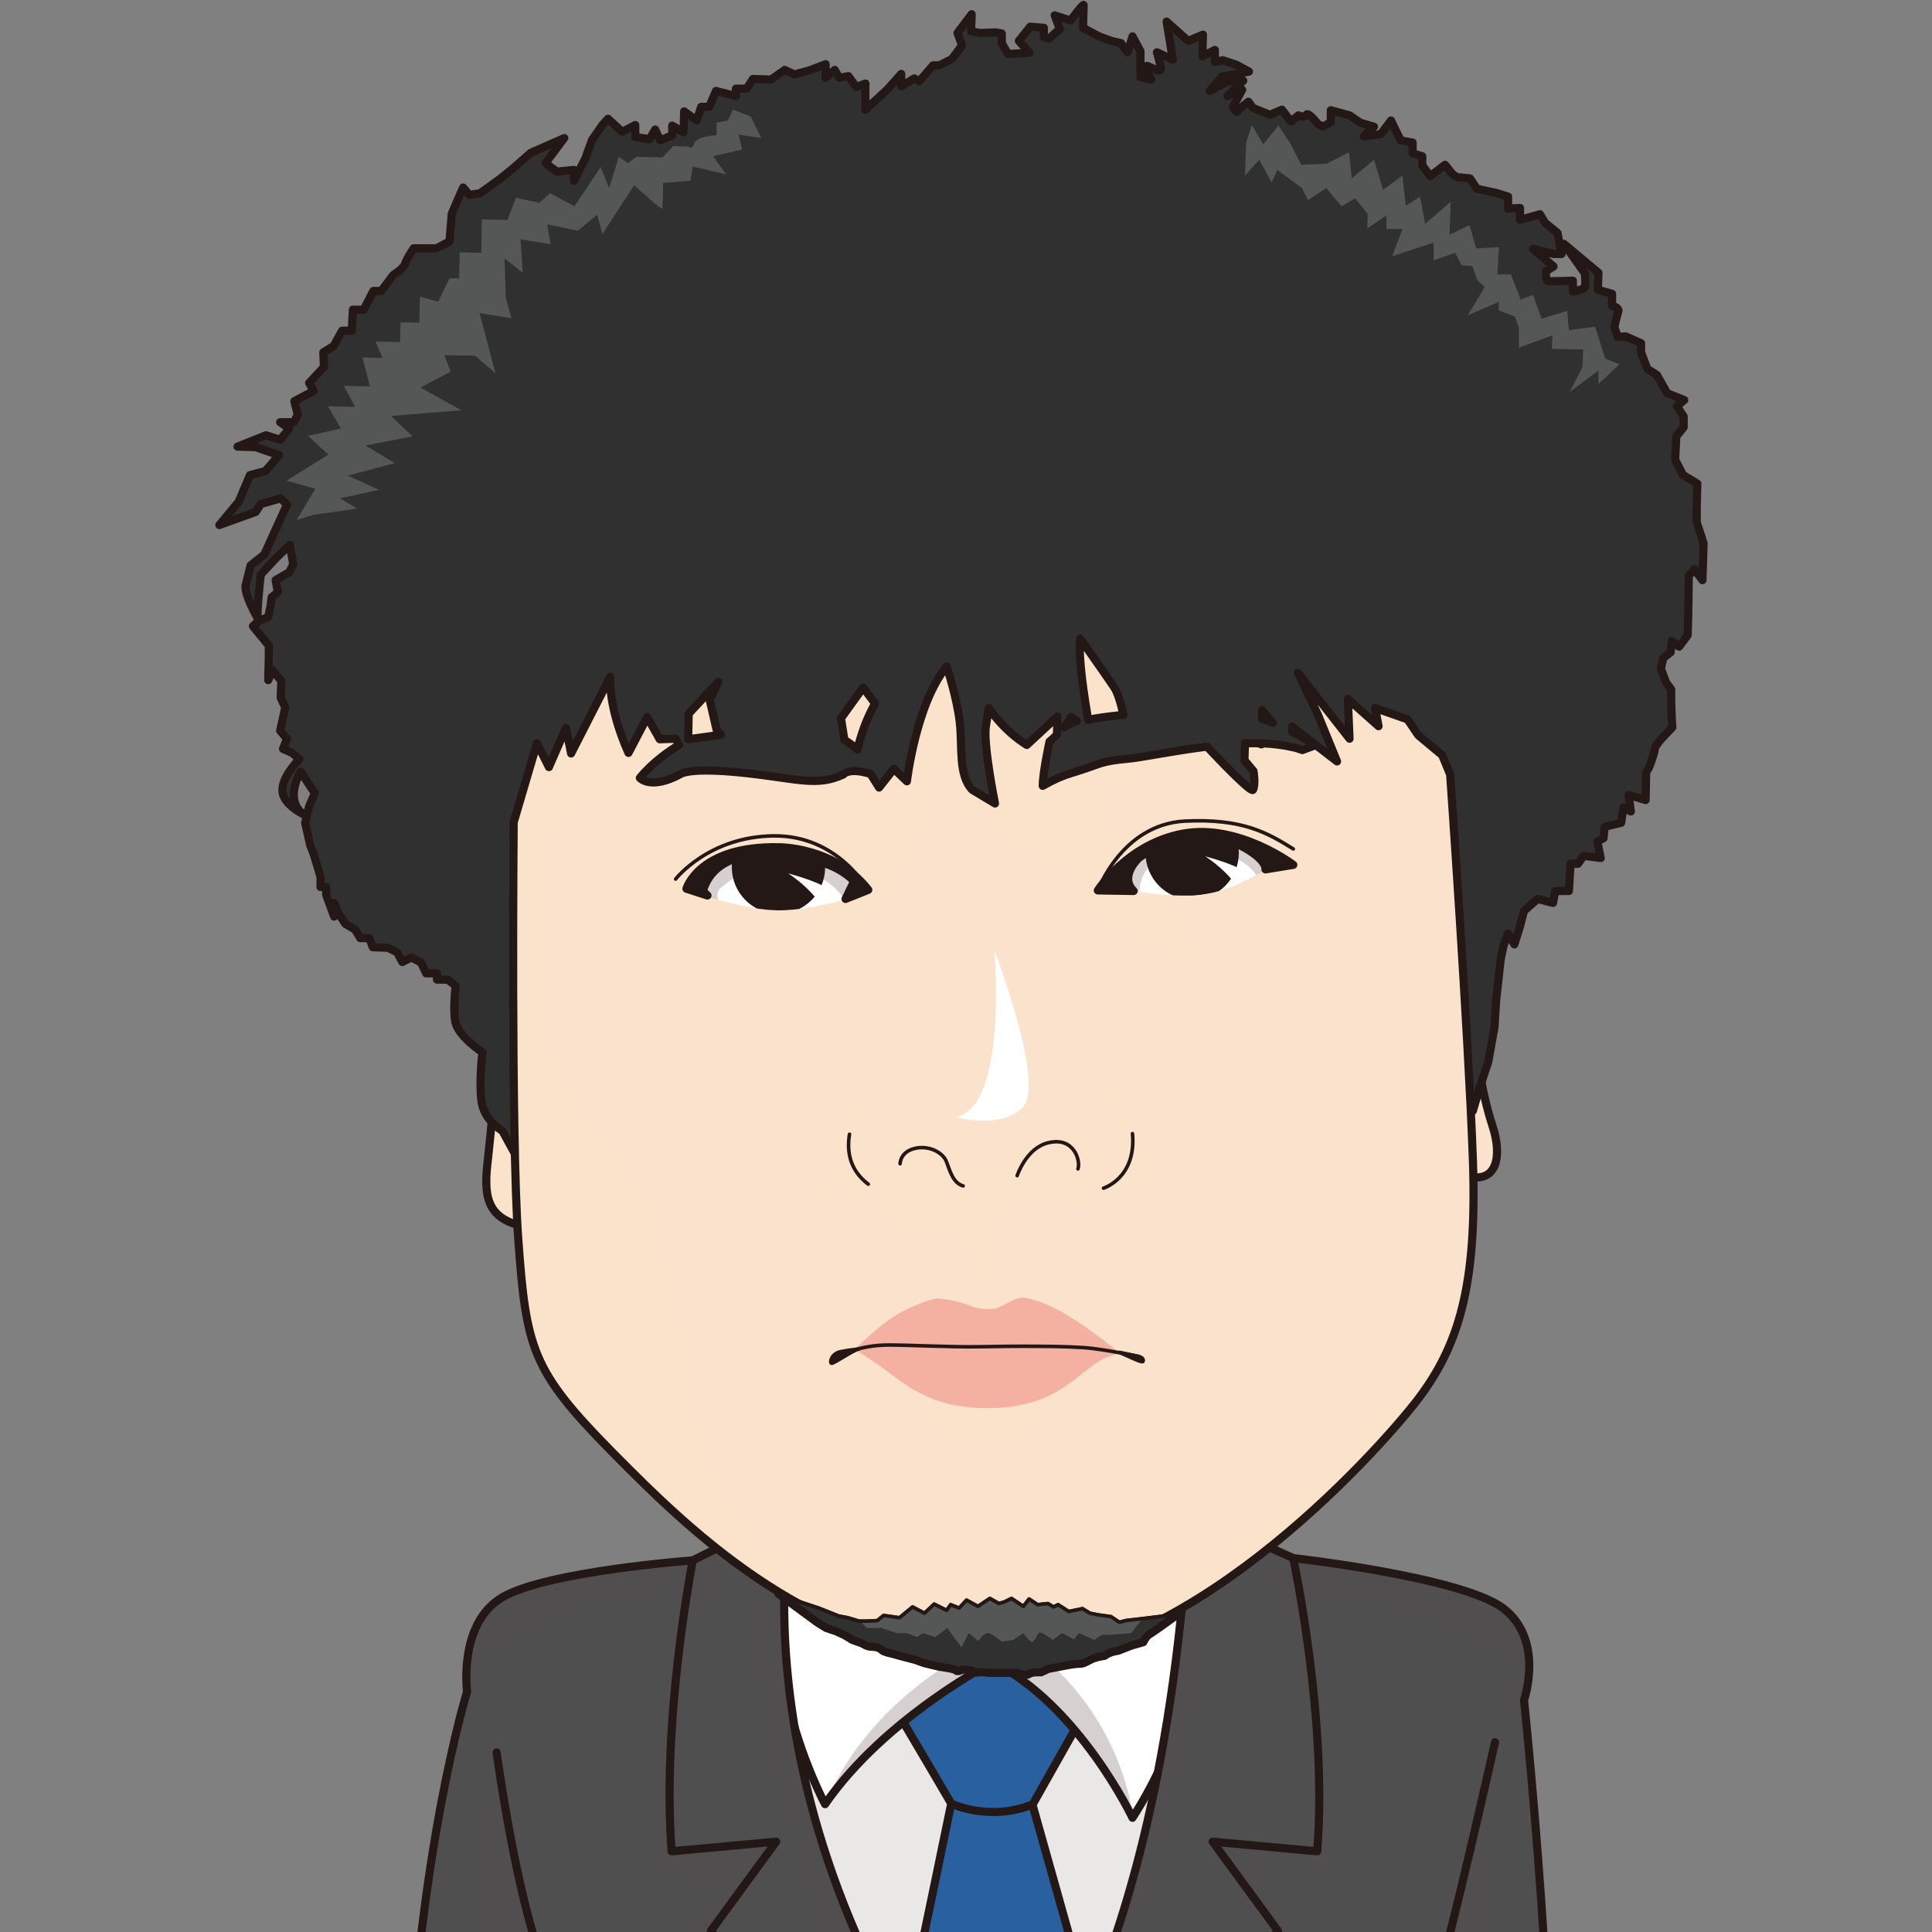 <?xml version="1.0" encoding="utf-8"?>
<!-- Generator: Adobe Illustrator 23.0.6, SVG Export Plug-In . SVG Version: 6.00 Build 0)  -->
<svg version="1.1" id="レイヤー_1" xmlns="http://www.w3.org/2000/svg" xmlns:xlink="http://www.w3.org/1999/xlink" x="0px"
	 y="0px" viewBox="0 0 340 340" style="enable-background:new 0 0 340 340;" xml:space="preserve">
<rect x="0" y="0" width="340" height="340" fill="#808080" stroke="none"/>
<style type="text/css">
	.st0{clip-path:url(#SVGID_2_);}
	.st1{fill:#FFFFFF;}
	.st2{opacity:0.2;fill:#998A8A;}
	.st3{fill:#2961A0;}
	.st4{fill:none;stroke:#231815;stroke-width:1.431;stroke-linecap:round;stroke-linejoin:round;stroke-miterlimit:10;}
	.st5{opacity:0.4;fill:#998A8A;}
	.st6{fill:#FBE2CC;}
	.st7{opacity:0.4;fill:#FBE2CC;}
	.st8{fill:#504F4F;}
	.st9{opacity:0.45;fill:#504F4F;}
	.st10{opacity:0.3;fill:#504F4F;}
	.st11{fill:#2F302F;}
	.st12{fill:#555656;}
	.st13{opacity:0.33;fill:#FBE2CC;}
	.st14{fill:#F4B0A1;}
	.st15{opacity:0.4;clip-path:url(#SVGID_4_);fill:#998A8A;}
	
		.st16{clip-path:url(#SVGID_4_);fill:#231815;stroke:#231815;stroke-width:1.431;stroke-linecap:round;stroke-linejoin:round;stroke-miterlimit:10;}
	.st17{clip-path:url(#SVGID_4_);fill:#FFFFFF;}
	.st18{fill:#231815;stroke:#231815;stroke-width:1.431;stroke-linecap:round;stroke-linejoin:round;stroke-miterlimit:10;}
	.st19{fill:none;stroke:#231815;stroke-width:0.626;stroke-linecap:round;stroke-linejoin:round;stroke-miterlimit:10;}
	.st20{opacity:0.4;clip-path:url(#SVGID_6_);fill:#998A8A;}
	
		.st21{clip-path:url(#SVGID_6_);fill:#231815;stroke:#231815;stroke-width:1.431;stroke-linecap:round;stroke-linejoin:round;stroke-miterlimit:10;}
	.st22{clip-path:url(#SVGID_6_);fill:#FFFFFF;}
	.st23{fill:#231815;stroke:#231815;stroke-width:0.626;stroke-linecap:round;stroke-linejoin:round;stroke-miterlimit:10;}
</style>
<g>
	<g>
		<defs>
			<rect id="SVGID_1_" x="55.6" y="259" width="237.3" height="82"/>
		</defs>
		<clipPath id="SVGID_2_">
			<use xlink:href="#SVGID_1_"  style="overflow:visible;"/>
		</clipPath>
		<g class="st0">
			<path class="st1" d="M139.2,266.1h70.1l14.8,20.5c0,0-18.6,82.2-49.5,98c0,0-29-31.1-43.2-73.1c-0.6-1.8-1.4-32.4-1.4-32.4
				L139.2,266.1z"/>
			<path class="st2" d="M139.2,266.1h70.1l14.8,20.5c0,0-18.6,82.2-49.5,98c0,0-29-31.1-43.2-73.1c-0.6-1.8-1.4-32.4-1.4-32.4
				L139.2,266.1z"/>
			<g>
				<path class="st3" d="M156.5,298.9c0,0,8,13.5,10.9,18.5c0,0-4.7,22.9-9.5,45.5l16.8,21.7l19.4-22.9l-12.4-44.1l10.6-18.8
					c0,0-2.1-6.4-17.5-6.4S156.5,298.9,156.5,298.9z"/>
				<path class="st4" d="M156.5,298.9c0,0,8,13.5,10.9,18.5c0,0-4.7,22.9-9.5,45.5l16.8,21.7l19.4-22.9l-12.4-44.1l10.6-18.8
					c0,0-2.1-6.4-17.5-6.4S156.5,298.9,156.5,298.9z"/>
				<path class="st4" d="M167.4,317.4c0,0,6.6,3.2,14.2,0.2"/>
			</g>
			<g>
				<g>
					<path class="st1" d="M174.7,292.5c0,0-19,9.8-29.5,25c0,0-14.4-26.4-6-51.4h70.1c0,0,7.6,26.4-10,53.8
						C199.3,319.9,189.9,300.1,174.7,292.5z"/>
					<path class="st5" d="M185.1,293c0,0,13.1-7,25.3-21.8c-0.5-3.2-1-5.1-1-5.1h-70.1c-0.5,1.4-0.9,2.8-1.2,4.2
						c6.3,7.3,15.9,16.1,29.4,22.2c0,0-15.8,8.8-22.2,25c10.5-15.2,29.5-25,29.5-25c15.2,7.6,24.6,27.4,24.6,27.4
						S198.1,305,185.1,293z"/>
					<path class="st4" d="M174.7,292.5c0,0-19,9.8-29.5,25c0,0-14.4-26.4-6-51.4h70.1c0,0,7.6,26.4-10,53.8
						C199.3,319.9,189.9,300.1,174.7,292.5z"/>
				</g>
				<g>
					<path class="st6" d="M174.7,292.5c0,0-22.1-9.1-35.5-26.4h70.1C209.3,266.1,199.7,283.5,174.7,292.5z"/>
					<path class="st7" d="M174.7,292.5c0,0-22.1-9.1-35.5-26.4h70.1C209.3,266.1,199.7,283.5,174.7,292.5z"/>
					<path class="st4" d="M174.7,292.5c0,0-22.1-9.1-35.5-26.4h70.1C209.3,266.1,199.7,283.5,174.7,292.5z"/>
				</g>
			</g>
			<path class="st8" d="M273.3,385.5c0-38.3-5.1-86.3-5.1-86.3s3.7-10.6-3.7-16.2c-7.4-5.5-36.9-8.8-36.9-8.8l-18.3-8.2
				c-4.9,87.4-34.3,114.8-34.3,114.8c-47.5-60.5-35.7-114.8-35.7-114.8l-17.4,8.6c0,0-25.7,1.9-33.5,6.5c-7.8,4.6-6.2,16.6-6.2,16.6
				s-8.7,28-10.6,74.8v12.9H273.3z"/>
			<path class="st9" d="M224.2,278.3l6.8,17.5l-2-14.1c0,0,33.5,2.5,36.5,10.8l-2,8.5l4.8-1.6c0-0.2,0-0.3,0-0.3s3.7-10.6-3.7-16.2
				c-7.4-5.5-36.9-8.8-36.9-8.8l-14.8-6.6l0,0L224.2,278.3z"/>
			<path class="st9" d="M120.8,280.7l-1.4,10l8-13.3l2.3-6.7l-7.8,3.9c0,0-25.7,1.9-33.5,6.5c-7.8,4.6-6.2,16.6-6.2,16.6
				S85.6,282.8,120.8,280.7z"/>
			<path class="st10" d="M263.1,339.7c-0.6-14.3,0-33.1,0-33.1s-6.5,30.8-8.9,37.5l-1.7,19.3c0,0-21.5,3.1-36.4,4.8l-16.5,0.2
				c0,0,19.5-14,28.9-26.5l-9.1-14.2l15.2,1.8c0,0-1.1-17.2-3.1-27.1c0,0,0.8,17.8,0.2,23.2l-18.4-1.7l11.5,15.7
				c0,0-24.8,26.1-41.2,36.2c0,0,30.6-47.7,27.9-108.9l-2.3-1c-4.9,87.4-34.3,114.8-34.3,114.8c-47.5-60.5-35.7-114.8-35.7-114.8
				l-6.4,3.2c-0.3,13.7,0.7,68.5,31.4,105.4c0,0-17.7-11.8-39.1-34.8l11.5-15.7l-18.4,1.7c0,0-0.6-22,1.2-35.1
				c0,0-5.1,23.4-4.6,40.1l11.8,2l-7.7,10.2c0,0,18.8,20.5,28.2,26.2c0,0-22.5,8.6-49.9-9l-2.8-17.6c0,0-5.1-18-7.1-34.2
				c0,0-8.4,50.2-4.2,77.1h180C263.3,375,263.6,350.7,263.1,339.7z"/>
			<path class="st4" d="M273.3,385.5c0-38.3-5.1-86.3-5.1-86.3s3.7-10.6-3.7-16.2c-7.4-5.5-36.9-8.8-36.9-8.8l-18.3-8.2
				c-4.9,87.4-34.3,114.8-34.3,114.8c-47.5-60.5-35.7-114.8-35.7-114.8l-17.4,8.6c0,0-25.7,1.9-33.5,6.5c-7.8,4.6-6.2,16.6-6.2,16.6
				s-8.7,28-10.6,74.8v12.9H273.3z"/>
			<path class="st4" d="M121.9,274.7c0,0-5.5,27.8-3.7,51.1l18.4-1.7l-11.5,15.7c0,0,24.5,28.6,49.9,41.1"/>
			<path class="st4" d="M227.6,274.3c0,0,6.1,28.3,4.2,51.5l-18.4-1.7l11.5,15.7c0,0-24.5,28.6-49.9,41.1"/>
			<path class="st4" d="M87.4,308.4c0,0,2.8,20.9,7.1,34.2l6.8,42.9"/>
			<path class="st4" d="M263.1,306.6c0,0-4.9,21.9-8.9,37.5l-3.7,41.4"/>
			<polygon class="st4" points="220.8,344.3 247.4,344.3 247.4,351.2 214.1,351.2 			"/>
		</g>
	</g>
	<g>
		<g>
			<path class="st6" d="M260.5,189.1c0,0,0.6,4.3,2.2,9.2s0.9,10-4.4,8.7l-2.5-18L260.5,189.1z"/>
			<path class="st4" d="M260.5,189.1c0,0,0.6,4.3,2.2,9.2s0.9,10-4.4,8.7l-2.5-18L260.5,189.1z"/>
			<g>
				<path class="st6" d="M86.9,193.3c0,0-0.3,3.9-1,10.4c-0.8,6.5-0.6,10.8,6.6,12.2l0.4-22.5L86.9,193.3z"/>
				<path class="st7" d="M86.9,193.3c0,0-0.3,3.9-1,10.4c-0.8,6.5-0.6,10.8,6.6,12.2l0.4-22.5L86.9,193.3z"/>
				<path class="st4" d="M86.9,193.3c0,0-0.3,3.9-1,10.4c-0.8,6.5-0.6,10.8,6.6,12.2l0.4-22.5L86.9,193.3z"/>
			</g>
			<path class="st11" d="M91.8,205.2l-3.4-6.2c0,0-3.3-1.8-3.7-5.4c-0.4-3.7,0.2-8.4,0.2-8.4s-4.4-2.9-4.8-5.5
				c-0.4-2.6,0.1-6.2,0.1-6.2l-1.4-1.1l-1.9,0l0-1.1l-1.9,0l-0.9-1.9l-1.7-0.9l-1.6,0.8l-0.9-1.7l-1.6-0.8l-2.7-0.1l-0.6-1.6l-1.6,0
				l-0.9-1.5l-1.7-1l-1.2-1.8l-0.8-1.9l0,2.4l-1.4-3.8l0-1.4l-1,0l0-1.8l-1.2-4l-0.6-1.5l-0.9-4l0.7-2.9l1-2.3l-2.5-3.8
				c0,0-3,4.9,0.5,7.5c0,0-3.8-1.8-3.7-4.3c0-2.5,3-5.4,3-5.4l-1.3-1.1l-1.6-0.7l0.7-1.8l-1.2-1.4l0.9-4.1l-0.8-1.7l0.1-3L48,118
				l-0.8,1.7l0.1-4l0-2.1l-2.8-3.4l1.1-1l1.6-0.6l0.4-1.9l0.2-1.6l1.1-0.9l-0.4-2.1l2.4-1.4l0.7-1.4L51,95.9l-2.3,2.2l-2.8,3
				c0,0-0.6,4.9-0.6,7.6c0,0-2.2-3.7-2.1-5.6l0.9-3.6l2.4-1.9l4-8.8l-1.1-1.1l-3.5,1L45,90.1l-6.4,2.3l3.4-4.1l2-4.7l2.7-0.7
				l2.4-2.8l-4.1-1.4l-3.2-0.1l5-2l2.5,0.8l1.6-2l-1.6-1.1l2.4,0l0.7-1.3l-0.6-2.4l3.4-1.8l-0.8-1.4l2.6-2.8L56.9,62l1.8-1.1
				l1.5-2.7l1.7,0l0.2-3.7l1.9,0l1.7-3.3l1.4,0l2.1-2.8c0,0,1.9-1.2,2.1-2c0.2-0.8,1.5-2.7,1.5-2.7l1.6,0l2.4,0l2.3-1.2l0.4-4.9
				l2-4.6l1.1,1.3l1.9-0.3l3.6-2.6l2.1-1.7l3.2-2.8l5.9-2.6l-1.5,2L96,28.7l2,1.5l3-0.3l0,1.9l2-3.9l1.2-3.3L106,22l1-1.1l2.5,2.3
				l2.3-1.2l0,2.1l2.5,0.4l1-1.7l0.9,1.9l2.1-0.9l0-1.7l2,1.2l0.1-3.7l2.2,1.6l0.8-2.4l1.4,0l1.2-2.8l3.5,0.9l0-1.3l1.9,0l1.1-1.7
				l3.2,0.1l2.4-1.7l1.7,0.8l2.6-0.7l2.9-1.1l0,2.4l1.6-1.4l0.8,1.4l1.6-0.3l1.4,1.9l1.6-0.6l0,2.5l0,2.1l3.9-3.6l2.4-2.7l0,2.2
				l2.3-1.4l0.9,0.5l2.4-2.8l1.1,0l2.2-1.1l1.8-2.4l-0.8-2.2l2.5-3.3l-0.1,3l1.5,0.3l2.9-0.1l1,0.2l0,1.7l1.1,1.9l3.8-0.2l-1.9-2.1
				l2-2.5l2.4,0.2l0,1.6l0.9,0.3l1.9-1.7l-0.9-2.4l2.8,0.9c0,0,2.3-3.1,2.3-2.7s-0.1,4-0.1,4l2.8,1.5l2.2,0.8l1.7,0.4
				c0,0,1.1,1.9,1.2,1.5s0.8-2.7,0.8-2.7l1.4,2.6l0,2.2l0,2.4l1.9,0.4c0,0-1.4-2.6-0.7-2.4c0.6,0.2,2.5,1.3,2.4,0.5
				c-0.1-0.8-0.7-2.9-0.7-2.9l2.8,1.3l-1.1-6.7l3.8,3.4l2.6-1.1l-0.1,3.8l2.2-1.1l0,2.1l1.4-0.3l2.4,0.8l2.2,1.2l-4.8,0.9l-2.1,2.5
				l3.2-1.7l2.7-0.1l-2.8,2.7l2.6-1.1l-1.6,3c0,0,0.5,1.3,0.8,0.8c0.3-0.5,1.9-1.7,1.9-1.7l0.8,1.1l3,1.2l2.1-0.9l1.6,2.1l1.3-1.1
				c0,0,1.1,0.5,1.4-0.1s2,1.6,2,1.6l0.9,0.5l1.4-0.8l0-2.1l3.3,0.9l1.9,1.3l2.4,0.7L240,24l3-0.4l1.8-2.4l0.9,1.9l0.8,1.6l2.1,0.4
				l0,1.9l1.7,0.5l0,1.6l1.4,1.9l2.6-2l1.2,1.5c0,0,0.6,0.6,1.1,0.7c0.5,0,2.1,0.2,2.1,0.2l1.2,1.8c0,0,1.3,0.3,2.2,0.5
				s1.1,0.2,1.7,0.4c0.6,0.2,1.6,0.5,1.6,0.5l0,2.1l2.1-0.1l0,2.1l3.5-1l0.9,1.5l2.2,1.8l0.7,3.7l-1.4,0l-3.6-0.9l3.6,3.1l-1.3,0.8
				c0,0-0.2,1.7,0.4,1.8c0.6,0,4.3-0.1,4.3-0.1l0,1.9c0,0,1.9-0.3,2.1-0.8c0.2-0.5,0-2.4,0-2.4l-3.7-5.2l6.1,5.1l-0.1,3l2.5,0.7
				l0,2.1c0,0,1.3,0.3,1.1,1c-0.2,0.6-0.7,2.7-0.7,2.7l0.6,1.8l1.4-0.1l2.7,1.2l0,1.6l1.1,2.9l1.7,1.1l1.8,3.2l3,1.2l-1.3,1.1
				l1.2,1.8l0,1.9l-1.3,1.6l-0.2,4.1l1.4,2.7l2.5,1.5l-0.1,4.3l0,2.5l1.2,3.7l-0.1,3.5l-0.1,3l-1.4-1.9l-1,1.1l-0.1,7.2l-0.1,3.3
				l-1.5,2l-1.3-1l-0.2,2l-1.3,1l-0.4,1.9l0.9,2.4l0.9,1.2l0,2l0.1,3l0.1,1.7l-1.8,1.9c0,0-1.3,1.4-1.3,2c0,0.6-1,3.2-1,3.2
				l-0.5,0.8l-0.1,4.9l-3-0.9l0.4,2.9l-1.3-0.7l-0.4,2.7l-2.9,0.7l-0.2,2l-1.1,0.6l0.6,2.9l-3-0.4l-1,1.4l-1.3,0l-0.3,4.8l-2.4,0
				l-0.4,2.1l-2.7-0.7l-2.4,2.1l-0.7,2.7l-1,3.2l-1.1-1.9l-0.8,2.1l-0.5,2.4l-0.8,7.2l-0.3,4.8l-1.1,6.1l-1.5,4.5l-1.2,4.1l-2.3-5.9
				l-164.1,9L91.8,205.2z"/>
			<path class="st12" d="M132.1,20.5l-3.1-1.2l-0.9,1.9l-2,0.4l0,2.2c0,0-3.4,0.1-3.9,1.4c-0.5,1.3-1,0.6-1,0.6l-2.7-0.1l-1.9,2
				l-4.6-0.1l-1.5,1.1l-1.6-1.1l-1.7,5.5l-1.5-3.7l-4.6,6.9l-4.3-2.3l-1.9,1.7l-4.1-0.9l-1.5,3.9l-4.5-0.1l-0.1,5.9l-3.8-0.1
				l-0.1,4.6l-1.7,0l-2,4.1l-3.2-0.9l-0.1,4.6l-3.3-0.1l-0.1,3.5l-4.3-0.1l1.2,2.9l-3.5-0.1l1.3,5.1l-4.6-0.1l2,3.7l-4.8-0.1
				l2.3,3.9l-5.8,1.3l3.6,3.3l-7.4,4.6l5.1,1.4l-3.3,5.5l3-0.9l7.7-1.1l-3.1-1.8l6.9-1.5l-5.5-2.5l8.3-2.2l-5.2-3.1l8.3-1.6
				l-3.8-3.6l12.4-1l-7.2-4l5.3-2.8l-1.1-2.9l5.4,0.1l3.6,3.1l-2.8-10.6l5.6,0.9l-1-3.7l-0.2-6.8L92,48l-0.4-5.9l5.3,0.9l-0.6-3.5
				l5.4,1.1l3.4-2.8l0.9,3.4l5.6-8.6c0,0,5,4.6,5,4.1c0-0.5,0.1-4.5,0.1-4.5l4.8-0.4l0.4-2.5l5.9,1.4l-2.3-3.2l5.1-1.2l-0.6-2.6
				l4,0.6L132.1,20.5z"/>
			<polygon class="st12" points="219.3,25.1 219.1,30.9 221.6,28.1 223.8,32.1 224.8,29.9 229.1,33.1 230.2,35.2 233.4,33.1 
				236.1,36.3 238.5,34.9 240.7,37.7 240.6,40.2 244,37.9 244,40.3 246.8,40.3 245,45.1 252.3,42.7 252.3,45.8 256.1,44.5 
				257.2,46.7 259.1,46.8 260,49.3 261.3,50.5 258.3,55.5 263.8,53.1 263.7,54.6 266.6,55.7 267.3,57.7 267.3,61.2 273.2,59 
				273.1,61.4 278.6,61.5 278.5,64.6 276.2,69 281.3,65.2 281.3,67.6 285,64.1 282.5,63.1 280.7,57.5 276.1,58.1 275.8,54.7 
				271.3,56.1 269.8,51.9 267.6,52.7 265.9,48.3 263.5,48.3 263.8,43.5 259.8,43.7 258.6,39.6 255.1,41.3 255.3,35.5 250.8,39.4 
				249.9,34.6 247.4,36.2 246.8,30.9 243.4,33.4 241.8,28.1 237.9,31.4 237.4,26.8 233.5,28.8 229,29 227.1,25.3 225,22.1 
				222.3,25.4 220.3,22 			"/>
			<path class="st4" d="M91.8,205.2l-3.4-6.2c0,0-3.3-1.8-3.7-5.4c-0.4-3.7,0.2-8.4,0.2-8.4s-4.4-2.9-4.8-5.5
				c-0.4-2.6,0.1-6.2,0.1-6.2l-1.4-1.1l-1.9,0l0-1.1l-1.9,0l-0.9-1.9l-1.7-0.9l-1.6,0.8l-0.9-1.7l-1.6-0.8l-2.7-0.1l-0.6-1.6l-1.6,0
				l-0.9-1.5l-1.7-1l-1.2-1.8l-0.8-1.9l0,2.4l-1.4-3.8l0-1.4l-1,0l0-1.8l-1.2-4l-0.6-1.5l-0.9-4l0.7-2.9l1-2.3l-2.5-3.8
				c0,0-3,4.9,0.5,7.5c0,0-3.8-1.8-3.7-4.3c0-2.5,3-5.4,3-5.4l-1.3-1.1l-1.6-0.7l0.7-1.8l-1.2-1.4l0.9-4.1l-0.8-1.7l0.1-3L48,118
				l-0.8,1.7l0.1-4l0-2.1l-2.8-3.4l1.1-1l1.6-0.6l0.4-1.9l0.2-1.6l1.1-0.9l-0.4-2.1l2.4-1.4l0.7-1.4L51,95.9l-2.3,2.2l-2.8,3
				c0,0-0.6,4.9-0.6,7.6c0,0-2.2-3.7-2.1-5.6l0.9-3.6l2.4-1.9l4-8.8l-1.1-1.1l-3.5,1L45,90.1l-6.4,2.3l3.4-4.1l2-4.7l2.7-0.7
				l2.4-2.8l-4.1-1.4l-3.2-0.1l5-2l2.5,0.8l1.6-2l-1.6-1.1l2.4,0l0.7-1.3l-0.6-2.4l3.4-1.8l-0.8-1.4l2.6-2.8L56.9,62l1.8-1.1
				l1.5-2.7l1.7,0l0.2-3.7l1.9,0l1.7-3.3l1.4,0l2.1-2.8c0,0,1.9-1.2,2.1-2c0.2-0.8,1.5-2.7,1.5-2.7l1.6,0l2.4,0l2.3-1.2l0.4-4.9
				l2-4.6l1.1,1.3l1.9-0.3l3.6-2.6l2.1-1.7l3.2-2.8l5.9-2.6l-1.5,2L96,28.7l2,1.5l3-0.3l0,1.9l2-3.9l1.2-3.3L106,22l1-1.1l2.5,2.3
				l2.3-1.2l0,2.1l2.5,0.4l1-1.7l0.9,1.9l2.1-0.9l0-1.7l2,1.2l0.1-3.7l2.2,1.6l0.8-2.4l1.4,0l1.2-2.8l3.5,0.9l0-1.3l1.9,0l1.1-1.7
				l3.2,0.1l2.4-1.7l1.7,0.8l2.6-0.7l2.9-1.1l0,2.4l1.6-1.4l0.8,1.4l1.6-0.3l1.4,1.9l1.6-0.6l0,2.5l0,2.1l3.9-3.6l2.4-2.7l0,2.2
				l2.3-1.4l0.9,0.5l2.4-2.8l1.1,0l2.2-1.1l1.8-2.4l-0.8-2.2l2.5-3.3l-0.1,3l1.5,0.3l2.9-0.1l1,0.2l0,1.7l1.1,1.9l3.8-0.2l-1.9-2.1
				l2-2.5l2.4,0.2l0,1.6l0.9,0.3l1.9-1.7l-0.9-2.4l2.8,0.9c0,0,2.3-3.1,2.3-2.7s-0.1,4-0.1,4l2.8,1.5l2.2,0.8l1.7,0.4
				c0,0,1.1,1.9,1.2,1.5s0.8-2.7,0.8-2.7l1.4,2.6l0,2.2l0,2.4l1.9,0.4c0,0-1.4-2.6-0.7-2.4c0.6,0.2,2.5,1.3,2.4,0.5
				c-0.1-0.8-0.7-2.9-0.7-2.9l2.8,1.3l-1.1-6.7l3.8,3.4l2.6-1.1l-0.1,3.8l2.2-1.1l0,2.1l1.4-0.3l2.4,0.8l2.2,1.2l-4.8,0.9l-2.1,2.5
				l3.2-1.7l2.7-0.1l-2.8,2.7l2.6-1.1l-1.6,3c0,0,0.5,1.3,0.8,0.8c0.3-0.5,1.9-1.7,1.9-1.7l0.8,1.1l3,1.2l2.1-0.9l1.6,2.1l1.3-1.1
				c0,0,1.1,0.5,1.4-0.1s2,1.6,2,1.6l0.9,0.5l1.4-0.8l0-2.1l3.3,0.9l1.9,1.3l2.4,0.7L240,24l3-0.4l1.8-2.4l0.9,1.9l0.8,1.6l2.1,0.4
				l0,1.9l1.7,0.5l0,1.6l1.4,1.9l2.6-2l1.2,1.5c0,0,0.6,0.6,1.1,0.7c0.5,0,2.1,0.2,2.1,0.2l1.2,1.8c0,0,1.3,0.3,2.2,0.5
				s1.1,0.2,1.7,0.4c0.6,0.2,1.6,0.5,1.6,0.5l0,2.1l2.1-0.1l0,2.1l3.5-1l0.9,1.5l2.2,1.8l0.7,3.7l-1.4,0l-3.6-0.9l3.6,3.1l-1.3,0.8
				c0,0-0.2,1.7,0.4,1.8c0.6,0,4.3-0.1,4.3-0.1l0,1.9c0,0,1.9-0.3,2.1-0.8c0.2-0.5,0-2.4,0-2.4l-3.7-5.2l6.1,5.1l-0.1,3l2.5,0.7
				l0,2.1c0,0,1.3,0.3,1.1,1c-0.2,0.6-0.7,2.7-0.7,2.7l0.6,1.8l1.4-0.1l2.7,1.2l0,1.6l1.1,2.9l1.7,1.1l1.8,3.2l3,1.2l-1.3,1.1
				l1.2,1.8l0,1.9l-1.3,1.6l-0.2,4.1l1.4,2.7l2.5,1.5l-0.1,4.3l0,2.5l1.2,3.7l-0.1,3.5l-0.1,3l-1.4-1.9l-1,1.1l-0.1,7.2l-0.1,3.3
				l-1.5,2l-1.3-1l-0.2,2l-1.3,1l-0.4,1.9l0.9,2.4l0.9,1.2l0,2l0.1,3l0.1,1.7l-1.8,1.9c0,0-1.3,1.4-1.3,2c0,0.6-1,3.2-1,3.2
				l-0.5,0.8l-0.1,4.9l-3-0.9l0.4,2.9l-1.3-0.7l-0.4,2.7l-2.9,0.7l-0.2,2l-1.1,0.6l0.6,2.9l-3-0.4l-1,1.4l-1.3,0l-0.3,4.8l-2.4,0
				l-0.4,2.1l-2.7-0.7l-2.4,2.1l-0.7,2.7l-1,3.2l-1.1-1.9l-0.8,2.1l-0.5,2.4l-0.8,7.2l-0.3,4.8l-1.1,6.1l-1.5,4.5l-1.2,4.1l-2.3-5.9
				l-164.1,9L91.8,205.2z"/>
			<path class="st6" d="M188.5,126.2l-1.2,1.8c0.9-0.6,1.6-0.9,2.2-1.1L188.5,126.2z M222.1,125l0,1.5c0.6,0.2,1.3,0.5,1.9,0.7
				L222.1,125z M197.7,125.8c-0.4-1.9-1-3.9-1.6-4.8c-1.4-2.1-6-8.6-6-8.6c-0.4,3.4,0.8,10.7,1.4,14.3
				C192.6,126.4,194.9,126.1,197.7,125.8z M259.2,204c-0.8-22.3-4-67.7-4-67.7l-1.4-3.4l-4.2-3.5l-1.9-2.8l-5.7-2l0.6,3.2l-5.4-4.8
				l0.3,7l-9.1-11.6l3.5,7.3l3.4,8.3l-7.9-6.1l0,0.9c2.5,1.3,4.2,2.3,4.2,2.3l-2.4,0.9c-0.6-0.2-1.1-0.4-1.7-0.5l0,0l0,0
				c-1.7-0.4-3.5-0.6-5.5-0.7l0,0.2l-0.6-0.2c-0.8,0-1.6,0-2.3,0l-0.1,3l1.6,1.9c0,0,0.4,2.4-0.1,3.3c-0.3,0.5-4.9-4.2-8.1-7.6
				c-5.7,0.7-10.9,1.8-13.6,2.1c-5.5,0.5-4.5,0.8-10.4,2.6c-2.4,0.7-4.9,2.2-4.9,2.2c0-2.3,1.2-7.8,1.2-7.8c0.5-0.4,0.9-0.8,1.3-1.2
				l0.1-3.2l-5.4,5c-4.2-2.6-6.7-6.5-6.7-6.5s0,0-0.5,3.2c-0.5,3.2,1.6,13.6,1.6,13.6l-4-2.4c-2.5-2.6-1.7-7.5-2.2-11.9
				c-0.4-4.5-2.3-9.8-2.3-9.8c-5.4,6.5-7,20.2-7,20.2l-2.3-2.2l-1.5,2l-1.1,1.4l-1.5-2.4c-3.9-1.2-4.8,0.1-4.8,0.1
				c-4.7,2.2-8.1,0.7-17.6-0.3c-9.5-1-11,0.2-11,0.2c-5.3,2.9-7.2,0.7-7.2,0.7c2.2-2.7,5.1-4.7,6.9-5.8l-0.6-1.1l-2.8,0.1l-2.2-3.9
				l-3.3,6.3c-3.7-8.3-3.2-13.4-3.2-13.4l-6.9,13.5l-0.9-4.5l-3,6.9l-2.1-4.2l-4.1,13.9c0,0-0.5,55,0.8,73.3
				c1.4,19.4,2.4,23.2,16.5,37.5c15,15.2,35.6,35.1,67.7,36.9s66.6-36.4,74.1-46.1C256.7,236.8,260,226.3,259.2,204z M150.9,131.9
				c0.5-2.1,1.4-5.1,3.1-8.1l-2.1-2.8l-3.9,5.4l0.6,3.8C149.4,130.7,150.2,131.3,150.9,131.9z M126.1,128.4l-1.2-5.2l1.5-3.2
				l-5.2,5.6l-0.1,4.5l5.8-0.8L126.1,128.4z"/>
			<path class="st7" d="M161.4,248c0,0,10.8,2.2,23.9,0.5c0,0,0.4,5.2-9.9,5.2C164,253.7,161.7,251.8,161.4,248z"/>
			<path class="st7" d="M154.7,233.9c0,0-4.1,1.4-6.8,2.4s-4.4,3.9-3.3,5.3c1.1,1.4,4.2-0.1,5.7-1.2c1.5-1,6-1.6,6-1.6
				s33.6-0.9,39.8,1.3c0,0,5.1,2.4,6.3,1.4c1.2-1,1.2-2.6-2-4.2c-3.3-1.6-5.7-1.8-9.4-2.2C187.3,234.7,154.7,233.9,154.7,233.9z"/>
			<path class="st7" d="M188.5,126.2l-1.2,1.8c0.9-0.6,1.6-0.9,2.2-1.1L188.5,126.2z"/>
			<path class="st7" d="M222.1,125l0,1.5c0.6,0.2,1.3,0.5,1.9,0.7L222.1,125z"/>
			<path class="st7" d="M197.7,125.8c-0.4-1.9-1-3.9-1.6-4.8c-1.4-2.1-6-8.6-6-8.6c-0.4,3.4,0.8,10.7,1.4,14.3
				C192.6,126.4,194.9,126.1,197.7,125.8z"/>
			<path class="st7" d="M150.9,131.9c0.5-2.1,1.4-5.1,3.1-8.1l-2.1-2.8l-3.9,5.4l0.6,3.8C149.4,130.7,150.2,131.3,150.9,131.9z"/>
			<polygon class="st7" points="126.1,128.4 124.9,123.2 126.5,120 121.3,125.7 121.2,130.1 127,129.3 			"/>
			<path class="st13" d="M259.2,204c-0.6-16-2.4-43.8-3.4-58.3c-1.8,4.5-6.3,14.8-11.9,23.5c-7.4,11.5-19.3,24-19.6,38.6
				c-0.3,12.6,23,6.8,34.3,15.6C259.3,218,259.5,211.7,259.2,204z"/>
			<path class="st7" d="M159.6,182"/>
			<path class="st7" d="M156.2,188C156.2,188,156.2,188,156.2,188L156.2,188C156.2,188,156.2,188,156.2,188c-0.2,0.3-0.4,0.7-0.6,1
				l-1.1,1.9c-3.4,6.3-3.9,10.2-3.5,12.5c0.4,2.6,4.1,2.9,4.9,0.6c0.8-2.3,2.1-4.4,6-4.2c4,0.1,6.3,3.9,6.3,3.9
				c3.6,1.1,9.9,0.5,11.6-1.4c1.8-1.9,4.4-5,9.1-3c4.7,2,5.3,5.5,5.3,5.5c1.9-1.1,4-2.1,2.6-7c0,0-1.4-4.9-5.6-10.5
				c0,0,3.4,3.1,8.2,8.3c3.5,3.8,4.4,15.5,3.2,13.7c-1.2-1.8-4.4-2-4.4-2c-3.6,3.3-5.3,3.7-5.3,3.7c-8.2,3.3-15,0.8-17.4,2.2
				s0.1,11.9-2.5,11.9s-3.9-6.1-4.6-6.8c-0.8-0.7-3.5,0.7-9.4-1.8c-5.8-2.5-6.4-8.2-9.9-7.4c-3.5,0.9-6.5,5.9-7.4,5.9
				c-1,0,1.3-3.6,5.1-13.3c1.7-4.3,2.6-6.8,4.4-9c2.4-5.3,5.6-10.4,6.8-14.1L156.2,188z"/>
			<path class="st7" d="M163.7,138.6c1-3,1.2-4.7,1.2-4.7s1.9,3.2,4.7,7.3s21,13.8,21.1,15c0,0,0.7,5.3,4.4,6c0,0,6.6,6,17.8,7.5
				c0,0-5.1-5.5-4.8-8.7l0.8-2.1c0,0,7.3-0.2,14.1-4.7l8.7-2.2c0,0-5.5-7.1-18.5-8.5c-9.4-1-15.4,5.4-15.4,5.4s-4.1-1.6-3.6-7.8
				c0,0,0.9-4,8.2-4.9s11-0.6,11-0.6l7.1,5.5l2.1-1.4l-0.2-6.7l9.1,1l6.9,3.3l-1.5-5.2l3,1.1l0.7-2.7c0,0,8.2,2.7,14.8,9.5
				c-0.2-2.4-0.3-3.8-0.3-3.8l-1.4-3.4l-4.2-3.5l-1.9-2.8l-5.7-2l0.6,3.2l-5.4-4.8l0.3,7l-9.1-11.6l3.5,7.3l3.4,8.3l-7.9-6.1l0,0.9
				c2.5,1.3,4.2,2.3,4.2,2.3l-2.4,0.9c-0.6-0.2-1.1-0.4-1.7-0.5l0,0l0,0c-1.7-0.4-3.5-0.6-5.5-0.7l0,0.2l-0.6-0.2
				c-0.8,0-1.6,0-2.3,0l-0.1,3l1.6,1.9c0,0,0.4,2.4-0.1,3.3c-0.3,0.5-4.9-4.2-8.1-7.6c-5.7,0.7-10.9,1.8-13.6,2.1
				c-5.5,0.5-4.5,0.8-10.4,2.6c-2.4,0.7-4.9,2.2-4.9,2.2c0-2.3,1.2-7.8,1.2-7.8c0.5-0.4,0.9-0.8,1.3-1.2l0.1-3.2l-5.4,5
				c-4.2-2.6-6.7-6.5-6.7-6.5s0,0-0.5,3.2c-0.5,3.2,1.6,13.6,1.6,13.6l-4-2.4c-2.5-2.6-1.7-7.5-2.2-11.9c-0.4-4.5-2.3-9.8-2.3-9.8
				c-5.4,6.5-7,20.2-7,20.2l-2.3-2.2l-1.5,2l-1.1,1.4l-1.5-2.4c-3.9-1.2-4.8,0.1-4.8,0.1c-4.7,2.2-8.1,0.7-17.6-0.3
				c-3-0.3-5.2-0.4-6.8-0.4c0.7,0.2,1,0.4,1,0.4s9.5,2.3,16,6.2c0,0,3.9,2.5,4.8,7.1c0,0-13.1-8.2-27.9,5.4l-1.7,1.4l2.5,0.9
				c0,0,5,3,12.1,4.2c7.1,1.2,14.7,0.3,14.7,0.3s-2.6,3.6-4.6,5.6c-1.9,2,7.2-1.6,13.7-6.4c1.8-1.3,2.9-3.1,3.7-4.9l4.6-11.9
				L163.7,138.6z"/>
			<path class="st7" d="M235.5,256.7c-5.7,6.3-23.2,21-41.2,26.5c-17.9,5.5-37.3,2.4-50.8-4.8c-13.5-7.3-19.3-18.5-21-28.4
				s-3.1-24.5-6-32.1s-5.3-10.7-14.6-24.5c-8.7-12.9-5.7-41.5-5.3-45s7.3-7.8,9.5-6.8c2.2,1,4.6,0.1,4.6,0.1c1.9-1.8,3.5-3.1,5-4
				c-2.4,0.4-3.4-0.7-3.4-0.7c2.2-2.7,5.1-4.7,6.9-5.8l-0.6-1.1l-2.8,0.1l-2.2-3.9l-3.3,6.3c-3.7-8.3-3.2-13.4-3.2-13.4l-6.9,13.5
				l-0.9-4.5l-3,6.9l-2.1-4.2l-4.1,13.9c0,0-0.5,55,0.8,73.3c1.4,19.4,2.4,23.2,16.5,37.5c15,15.2,35.6,35.1,67.7,36.9
				s66.6-36.4,74.1-46.1c4.2-5.5,7.1-11.2,8.7-19.1C251.7,240.3,240.3,251.4,235.5,256.7z"/>
			<path class="st14" d="M197,238.1c-7.7-6.3-12.6-9-16.6-9.7c-1.7-0.3-3.8,1.6-5.3,1.9c-1.5,0.3-3.6-0.2-3.6-0.2
				c-3.1-1.4-6.5-1.6-6.5-1.6s-1.7,0.1-5.6,2c-3.9,1.8-9,7-9,7s2.5,1.4,6.1,4.1c4.1,3.1,8.4,6.1,16.7,6.2
				c13.1,0.2,16.2-6.4,21.4-8.9L197,238.1z"/>
			<g>
				<g>
					<defs>
						<path id="SVGID_3_" d="M124.5,157.8c0,0,7,2.3,12.2,2.4c5.2,0.1,12.1-1.9,12.1-1.9l2.3-2.1c0,0-2.7-6-14.2-6.3
							s-14.1,6.7-14.1,6.7L124.5,157.8z"/>
					</defs>
					<use xlink:href="#SVGID_3_"  style="overflow:visible;fill:#FFFFFF;"/>
					<clipPath id="SVGID_4_">
						<use xlink:href="#SVGID_3_"  style="overflow:visible;"/>
					</clipPath>
					<path class="st15" d="M126.8,159.2c0,0-1.3-1.9,0.1-3c1.4-1.1,5-4.6,12.7-3.3c7.7,1.4,9.3,6.1,9.3,6.1l5.3-2.3
						c0,0-4.3-7.7-16.3-8.7c-12-1-19.1,9.2-19.1,9.2L126.8,159.2z"/>
					<circle class="st16" cx="137" cy="152.6" r="7.5"/>
					<path class="st17" d="M145.9,156.6c0,0-1-1.2-7.2-2.9c0,0,3,1.9,5,4.5L145.9,156.6z"/>
				</g>
				<path class="st18" d="M148.8,158.2l1.5-3.1c0,0-1.7-2.1-5.6-3.3c-8.8-2.7-18.9-2.4-21,5l0.8,0.8l-3.7-1.2c0,0,2.2-7.6,16.3-7.3
					c0,0,9.8-0.1,15.7,7.5L148.8,158.2z"/>
				<path class="st19" d="M118.9,154.7c0,0,5.8-7.5,17.3-7.6c11.4-0.1,16.6,9.6,16.6,9.6"/>
			</g>
			<g>
				<g>
					<defs>
						<path id="SVGID_5_" d="M222.7,153.1c0,0-4.9,3-9.3,4c-5.5,1.3-13.9-0.3-13.9-0.3l-2.9-1.4c0,0,3.2-8.1,13.2-8.3
							C219.8,146.8,223.6,150.9,222.7,153.1z"/>
					</defs>
					<use xlink:href="#SVGID_5_"  style="overflow:visible;fill:#FFFFFF;"/>
					<clipPath id="SVGID_6_">
						<use xlink:href="#SVGID_5_"  style="overflow:visible;"/>
					</clipPath>
					<path class="st20" d="M200.6,158.2c0,0-0.9-5.1,3.7-7.1c4.6-2,14.6-2.2,17.3,3.9l5.1-1.9c0,0-7.1-9.7-19.1-6.3
						c-12,3.3-12.7,11.3-12.7,11.3L200.6,158.2z"/>
					<circle class="st21" cx="209.8" cy="150.1" r="7.5"/>
					<path class="st22" d="M219.3,153.6c0,0-1-1.2-7.2-2.9c0,0,3,1.9,5,4.5L219.3,153.6z"/>
				</g>
				<path class="st18" d="M193.2,156.7c0,0,5.2-8.2,15-10s19.4,5.5,19.4,5.5l-4.9,0.8c0,0,0.4-1.7-4.4-4.2
					c-4.8-2.5-12.6-1.8-17.9,2.2c0,0-3.5,3.2-0.9,5.8L193.2,156.7z"/>
				<path class="st19" d="M193.2,156.7c0,0,4.2-11.6,15.3-12.2c10.2-0.5,14.6,2.1,19.1,4.9"/>
			</g>
			<g>
				<path class="st19" d="M149.5,199.6c-0.5,3,0,6.3,3.3,8.8"/>
				<path class="st19" d="M194.2,209.1c0,0,5.8-1.8,5.1-9.6"/>
				<path class="st19" d="M158.4,204.8c0,0,0-2.1,2.6-2.7s4.9,0.8,5.5,2.2c0.6,1.4,1.1,3.9,3,4.4"/>
				<path class="st19" d="M179,206.9c0,0,1.6-4.9,5.5-5.8c4.6-1.1,5.7,3.3,5.2,4.6"/>
			</g>
			<g>
				<path class="st19" d="M147.8,238.6c0,0,3.3-1.9,8.6-1.9c3.8,0,11.1,0.4,16.1,0.3c4.9-0.1,15.8-0.2,19.7,0.3
					c4,0.5,8.1,1.4,8.1,1.4"/>
				<path class="st23" d="M151.1,237.4c0,0-1.9,0.2-3.3,0.5c-1.5,0.4-1.8,1.8-1.5,2S149.8,237.8,151.1,237.4z"/>
				<path class="st23" d="M197,238l3.4,0.7c0,0,0.8,0.2,0.8,0.7S200.8,239.7,197,238z"/>
			</g>
			<g>
				<g>
					<path class="st4" d="M188.5,126.2l-1.2,1.8c0.9-0.6,1.6-0.9,2.2-1.1L188.5,126.2z M197.7,125.8c-0.4-1.9-1-3.9-1.6-4.8
						c-1.4-2.1-6-8.6-6-8.6c-0.4,3.4,0.8,10.7,1.4,14.3C192.6,126.4,194.9,126.1,197.7,125.8z M222.1,125l0,1.5
						c0.6,0.2,1.3,0.5,1.9,0.7L222.1,125z M126.1,128.4l-1.2-5.2l1.5-3.2l-5.2,5.6l-0.1,4.5l5.8-0.8L126.1,128.4z M259.2,204
						c-0.8-22.3-4-67.7-4-67.7l-1.4-3.4l-4.2-3.5l-1.9-2.8l-5.7-2l0.6,3.2l-5.4-4.8l0.3,7l-9.1-11.6l3.5,7.3l3.4,8.3l-7.9-6.1l0,0.9
						c2.5,1.3,4.2,2.3,4.2,2.3l-2.4,0.9c-0.6-0.2-1.1-0.4-1.7-0.5l0,0l0,0c-1.7-0.4-3.5-0.6-5.5-0.7l0,0.2l-0.6-0.2
						c-0.8,0-1.6,0-2.3,0l-0.1,3l1.6,1.9c0,0,0.4,2.4-0.1,3.3c-0.3,0.5-4.9-4.2-8.1-7.6c-5.7,0.7-10.9,1.8-13.6,2.1
						c-5.5,0.5-4.5,0.8-10.4,2.6c-2.4,0.7-4.9,2.2-4.9,2.2c0-2.3,1.2-7.8,1.2-7.8c0.5-0.4,0.9-0.8,1.3-1.2l0.1-3.2l-5.4,5
						c-4.2-2.6-6.7-6.5-6.7-6.5s0,0-0.5,3.2s1.6,13.6,1.6,13.6l-4-2.4c-2.5-2.6-1.7-7.5-2.2-11.9s-2.3-9.8-2.3-9.8
						c-5.4,6.5-7,20.2-7,20.2l-2.3-2.2l-2.6,3.3l-1.5-2.4c-3.9-1.2-4.8,0.1-4.8,0.1c-4.7,2.2-8.1,0.7-17.6-0.3s-11,0.2-11,0.2
						c-5.3,2.9-7.2,0.7-7.2,0.7c2.2-2.7,5.1-4.7,6.9-5.8l-0.6-1.1l-2.8,0.1l-2.2-3.9l-3.3,6.3c-3.7-8.3-3.2-13.4-3.2-13.4l-6.9,13.5
						l-0.9-4.5l-3,6.9l-2.1-4.2l-4.1,13.9c0,0-0.5,55,0.8,73.3c1.4,19.4,2.4,23.2,16.5,37.5c15,15.2,35.6,35.1,67.7,36.9
						c32.1,1.9,66.6-36.4,74.1-46.1C256.7,236.8,260,226.3,259.2,204z M150.9,131.9c0.5-2.1,1.4-5.1,3.1-8.1l-2.1-2.8l-3.9,5.4
						l0.6,3.8C149.4,130.7,150.2,131.3,150.9,131.9z"/>
				</g>
			</g>
			<path class="st1" d="M175,167.2c0,0,2.4,27.6-6.8,29.4c0,0,8.2,2.3,11.9-1.9C183.9,190.5,175,167.2,175,167.2z"/>
		</g>
		<g>
			<g>
				<g>
					<path class="st11" d="M201.5,284.8l-3.4,0.4l-1.1,0.3l-1.5-1l-2.2-0.3l-1.5-0.3l-1.3-0.8l-2.4,0.5l-1.9-1.2l-0.8,0.4l-1-0.6
						l-1.8,0.2l-1.5-1l-1,1.3l-2.1-1.4l-1.2,0.6l-1,0.3l-1.6-0.9l-2.1,1.4l-2-1.1l-1.3,1.4l-1.5-0.6l-0.7,1l-2.2-1.1l-1.7,1.6
						l-2.1-1.1l-2.3,1.9l-2.8-0.4l-1.1,0.9l-1.8,0.1h-1.4l-2-0.6l-1.6-0.3l-3.5-1.4l-7.3-2.4l6.8,5l1.6,1l1.8,0.6l1.5,0.7l1.3,0.8
						l1.7,0.6c0,0,0.9,0.6,1.6,0.6s1.4,0.1,1.9,0.6c0.5,0.4,1.7,0.6,1.7,0.6l1.8,0.5l2.3,0.6l1.7,0.6l2.5,0.6c0,0,3,0.4,3.1,0.7
						c0.1,0.3,1.2-0.2,1.2-0.2l1.6,0.2c0,0-0.1,0.5,1.3,0.3c0.8-0.1,0.7,0.1,2.3,0.1c1.6,0,4.3,0,4.3,0s1.6,0.6,2.1,0.2
						c0.5-0.4,2.1-0.3,2.1-0.3l1.3-0.6l2.6-0.5c0,0,1.9-0.4,2.8-0.4c0.8,0,1-0.2,2-0.7c0.9-0.5,2.5-0.7,2.5-0.7
						c0.8-0.7,2.4-0.9,2.4-0.9l2.3-0.9l2.1-0.6c0,0,0.5-1.1,1.1-1.4c0.6-0.3,5.1-3.6,5.1-3.6L201.5,284.8z"/>
				</g>
				<g>
					<path class="st19" d="M201.5,284.8l-3.4,0.4l-1.1,0.3l-1.5-1l-2.2-0.3l-1.5-0.3l-1.3-0.8l-2.4,0.5l-1.9-1.2l-0.8,0.4l-1-0.6
						l-1.8,0.2l-1.5-1l-1,1.3l-2.1-1.4l-1.2,0.6l-1,0.3l-1.6-0.9l-2.1,1.4l-2-1.1l-1.3,1.4l-1.5-0.6l-0.7,1l-2.2-1.1l-1.7,1.6
						l-2.1-1.1l-2.3,1.9l-2.8-0.4l-1.1,0.9l-1.8,0.1h-1.4l-2-0.6l-1.6-0.3l-3.5-1.4l-7.3-2.4l6.8,5l1.6,1l1.8,0.6l1.5,0.7l1.3,0.8
						l1.7,0.6c0,0,0.9,0.6,1.6,0.6s1.4,0.1,1.9,0.6c0.5,0.4,1.7,0.6,1.7,0.6l1.8,0.5l2.3,0.6l1.7,0.6l2.5,0.6c0,0,3,0.4,3.1,0.7
						c0.1,0.3,1.2-0.2,1.2-0.2l1.6,0.2c0,0-0.1,0.5,1.3,0.3c0.8-0.1,0.7,0.1,2.3,0.1c1.6,0,4.3,0,4.3,0s1.6,0.6,2.1,0.2
						c0.5-0.4,2.1-0.3,2.1-0.3l1.3-0.6l2.6-0.5c0,0,1.9-0.4,2.8-0.4c0.8,0,1-0.2,2-0.7c0.9-0.5,2.5-0.7,2.5-0.7
						c0.8-0.7,2.4-0.9,2.4-0.9l2.3-0.9l2.1-0.6c0,0,0.5-1.1,1.1-1.4c0.6-0.3,5.1-3.6,5.1-3.6L201.5,284.8z"/>
				</g>
			</g>
			<path class="st12" d="M154.8,286.4l3,1h1.8l1.8,0.7l1-0.7l2.2,0.7l2.1-1.6l2.5,3.4l1.3-2.5l1.7,1.4c0,0,0.9-1.5,1.7-1.4
				c0.8,0.1,2.4,1.5,2.4,1.5l2-0.3l1.8-1.2c0,0,1.2,1.8,1.7,1.5c0.5-0.3,0.8-1.7,1.3-1.6c0.5,0.1,2.2,1.3,2.2,1.3l1.6-1.2l2.1,1.1
				l0.9-1.1l2.7,1.2c0,0,1.2-1,1.7-0.9c0.5,0.1,4.8-0.3,4.8-0.3l1.9-2.5l-3,0.4l-1.1,0.3l-1.5-1l-2.2-0.3l-1.5-0.3l-1.3-0.8
				l-2.4,0.5l-1.9-1.2l-0.8,0.4l-1-0.6l-1.8,0.2l-1.5-1l-1,1.3l-2.1-1.4l-1.2,0.6l-1,0.3l-1.6-0.9l-2.1,1.4l-2-1.1l-1.3,1.4
				l-1.5-0.6l-0.7,1l-2.2-1.1l-1.7,1.6l-2.1-1.1l-2.3,1.9l-2.8-0.4l-1.1,0.9l-1.8,0.1h-1.1l1.2,1.1H154.8z"/>
			<g>
				<path class="st19" d="M201.5,284.8l-3.4,0.4l-1.1,0.3l-1.5-1l-2.2-0.3l-1.5-0.3l-1.3-0.8l-2.4,0.5l-1.9-1.2l-0.8,0.4l-1-0.6
					l-1.8,0.2l-1.5-1l-1,1.3l-2.1-1.4l-1.2,0.6l-1,0.3l-1.6-0.9l-2.1,1.4l-2-1.1l-1.3,1.4l-1.5-0.6l-0.7,1l-2.2-1.1l-1.7,1.6
					l-2.1-1.1l-2.3,1.9l-2.8-0.4l-1.1,0.9l-1.8,0.1h-1.4l-2-0.6l-1.6-0.3l-3.5-1.4l-7.3-2.4l6.8,5l1.6,1l1.8,0.6l1.5,0.7l1.3,0.8
					l1.7,0.6c0,0,0.9,0.6,1.6,0.6s1.4,0.1,1.9,0.6c0.5,0.4,1.7,0.6,1.7,0.6l1.8,0.5l2.3,0.6l1.7,0.6l2.5,0.6c0,0,3,0.4,3.1,0.7
					c0.1,0.3,1.2-0.2,1.2-0.2l1.6,0.2c0,0-0.1,0.5,1.3,0.3c0.8-0.1,0.7,0.1,2.3,0.1c1.6,0,4.3,0,4.3,0s1.6,0.6,2.1,0.2
					c0.5-0.4,2.1-0.3,2.1-0.3l1.3-0.6l2.6-0.5c0,0,1.9-0.4,2.8-0.4c0.8,0,1-0.2,2-0.7c0.9-0.5,2.5-0.7,2.5-0.7
					c0.8-0.7,2.4-0.9,2.4-0.9l2.3-0.9l2.1-0.6c0,0,0.5-1.1,1.1-1.4c0.6-0.3,5.1-3.6,5.1-3.6L201.5,284.8z"/>
			</g>
			<g>
				<path class="st4" d="M137,280.5l6.8,5l1.6,1l1.8,0.6l1.5,0.7l1.3,0.8l1.7,0.6c0,0,0.9,0.6,1.6,0.6s1.4,0.1,1.9,0.6
					c0.5,0.4,1.7,0.6,1.7,0.6l1.8,0.5l2.3,0.6l1.7,0.6l2.5,0.6c0,0,3,0.4,3.1,0.7c0.1,0.3,1.2-0.2,1.2-0.2l1.6,0.2
					c0,0-0.1,0.5,1.3,0.3c0.8-0.1,0.7,0.1,2.3,0.1c1.6,0,4.3,0,4.3,0s1.6,0.6,2.1,0.2c0.5-0.4,2.1-0.3,2.1-0.3l1.3-0.6l2.6-0.5
					c0,0,1.9-0.4,2.8-0.4c0.8,0,1-0.2,2-0.7c0.9-0.5,2.5-0.7,2.5-0.7c0.8-0.7,2.4-0.9,2.4-0.9l2.3-0.9l2.1-0.6c0,0,0.5-1.1,1.1-1.4
					c0.6-0.3,5.1-3.6,5.1-3.6"/>
			</g>
		</g>
	</g>
</g>
<g>
</g>
<g>
</g>
<g>
</g>
<g>
</g>
<g>
</g>
<g>
</g>
<g>
</g>
<g>
</g>
<g>
</g>
<g>
</g>
<g>
</g>
<g>
</g>
<g>
</g>
<g>
</g>
<g>
</g>
</svg>
